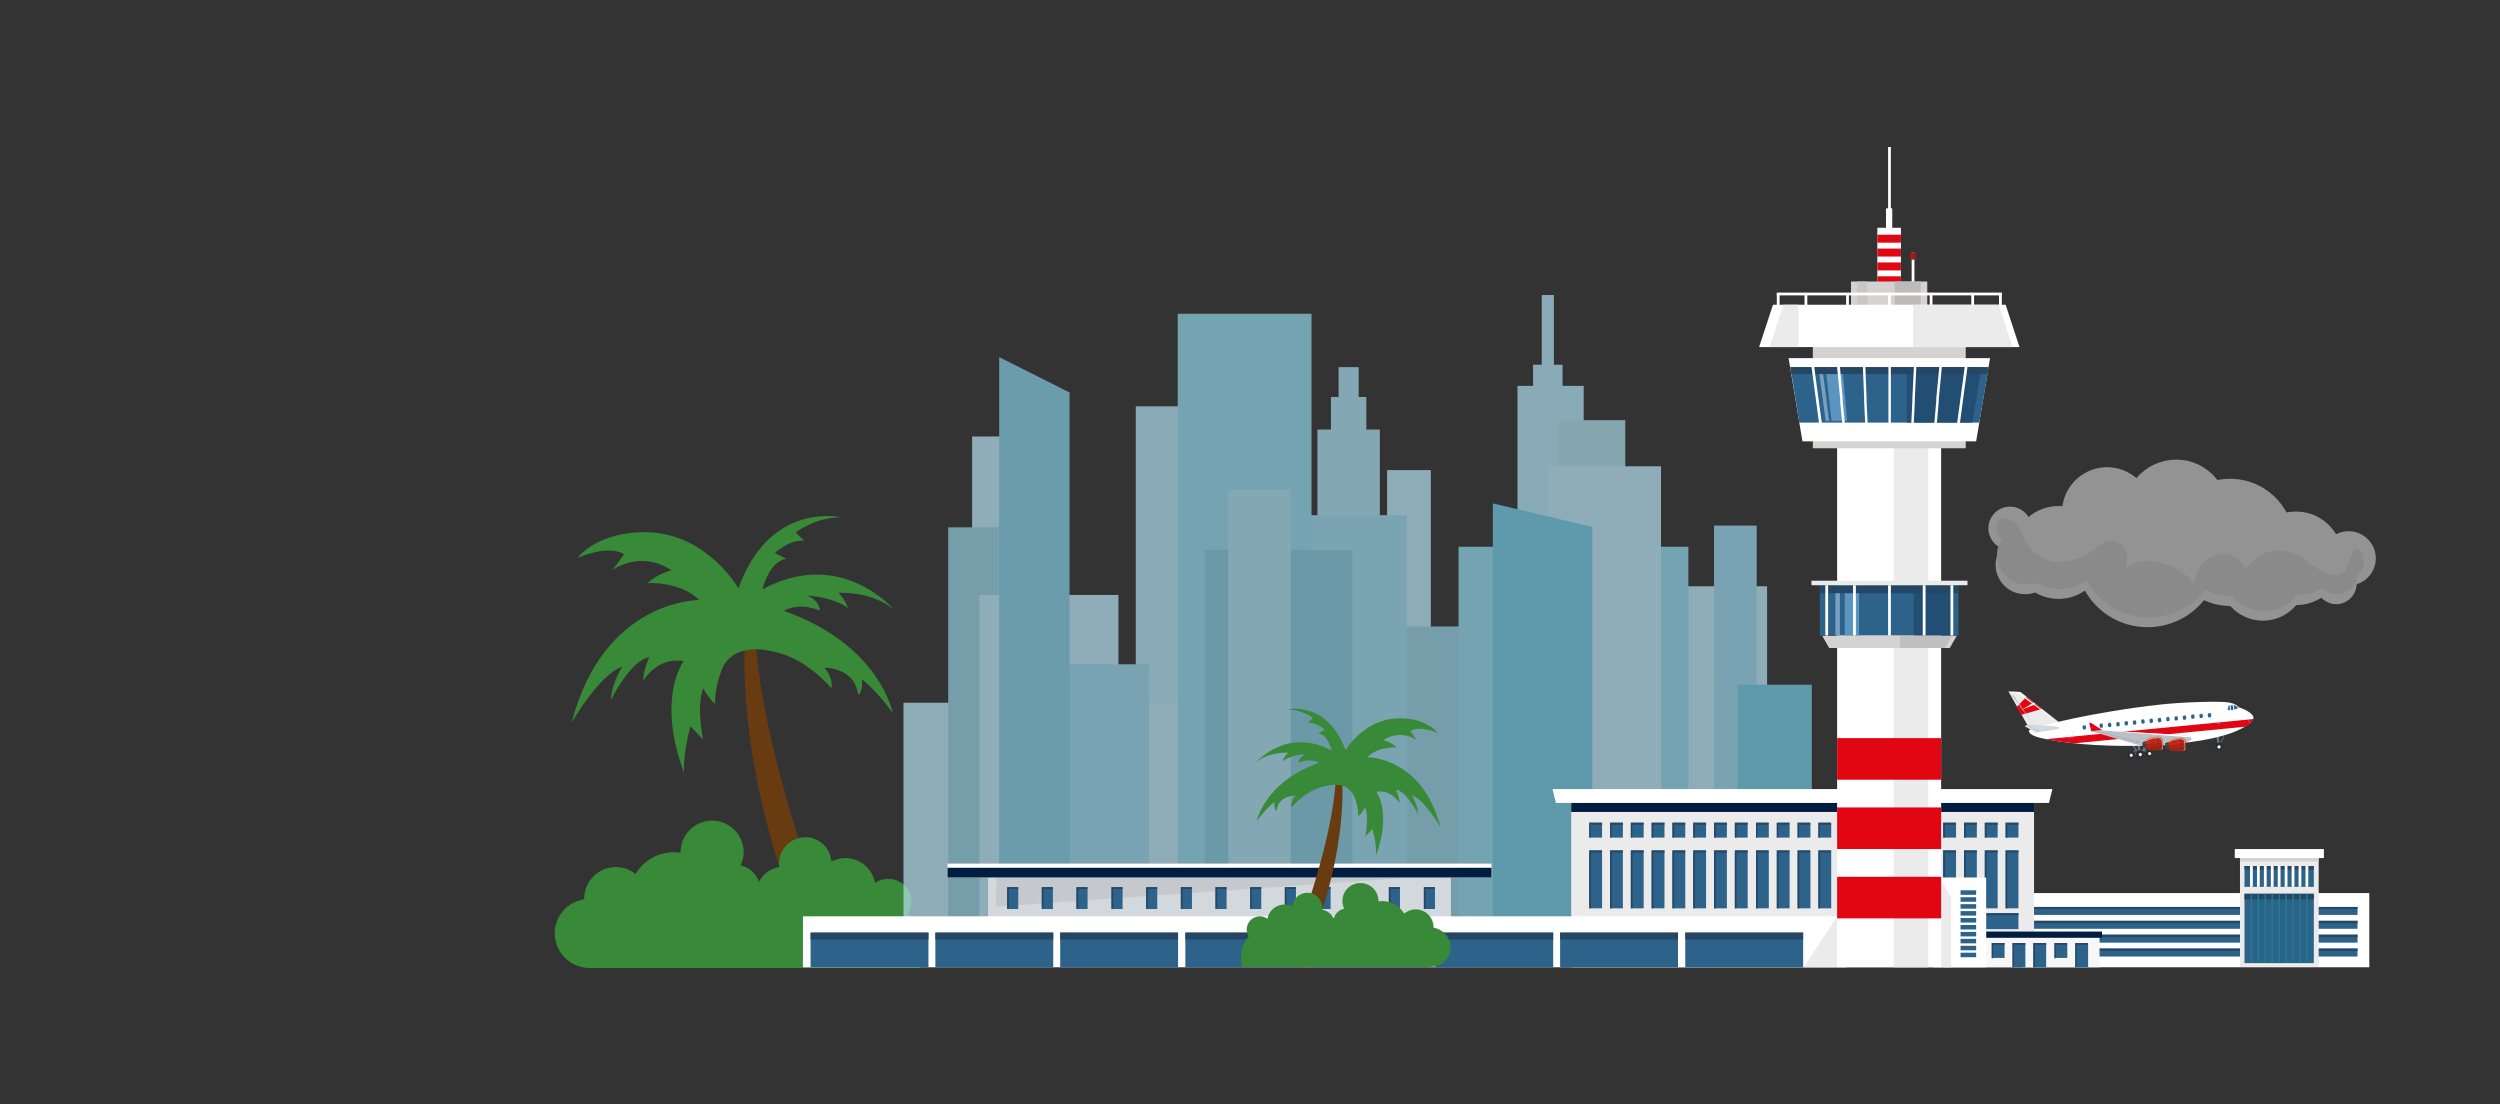<?xml version="1.0" encoding="utf-8"?>
<!-- Generator: Adobe Illustrator 26.3.1, SVG Export Plug-In . SVG Version: 6.00 Build 0)  -->
<svg version="1.1" id="Laag_2_00000075863444538701868600000016371450808116344459_"
	 xmlns="http://www.w3.org/2000/svg" xmlns:xlink="http://www.w3.org/1999/xlink" x="0px" y="0px" viewBox="0 0 721.1 318.5"
	 style="enable-background:new 0 0 721.1 318.5;" xml:space="preserve">
<rect x="0" y="0" width="721.1" height="318.5" fill="#333333" stroke="none"/>
<style type="text/css">
	.st0{fill:#683B11;}
	.st1{fill:#398A38;}
	.st2{opacity:0.71;}
	.st3{fill:#A5D7E7;}
	.st4{fill:#ACDCED;}
	.st5{fill:#B4DFEF;}
	.st6{fill:#95D1E5;}
	.st7{fill:#B3DEEC;}
	.st8{fill:#8FC8DA;}
	.st9{fill:#71C3DD;}
	.st10{fill:#98D2E6;}
	.st11{fill:#8ED0E5;}
	.st12{fill:#A6D6E3;}
	.st13{fill:#83C3D8;}
	.st14{fill:#80C7DD;}
	.st15{opacity:0.47;}
	.st16{fill:#FFFFFF;}
	.st17{fill:#ECEBEC;}
	.st18{fill:#2D628A;}
	.st19{fill:#254764;}
	.st20{fill:#D3D8DD;}
	.st21{fill:#C5C9CE;}
	.st22{fill:#011E41;}
	.st23{fill:#F7F7F8;}
	.st24{fill:#D4D3D2;}
	.st25{fill:#19828B;}
	.st26{fill:#E20613;}
	.st27{fill:#234E73;}
	.st28{fill:#5C94C0;}
	.st29{fill:#77A0C1;}
	.st30{fill:#C2BFBF;}
	.st31{fill:#A21916;}
	.st32{fill:#BDBAB9;}
	.st33{fill:#C9C6C5;}
	.st34{fill:#5F7081;}
	.st35{fill:#708397;}
	.st36{fill:#687C8E;}
	.st37{fill:#BBBFC6;}
	.st38{fill:#B2CDE6;}
	.st39{fill:#D2D9E0;}
	.st40{fill:#2B2E32;}
	.st41{fill:#AFB3B9;}
	.st42{fill:#DBE3E9;}
	.st43{fill:#524D4C;}
	.st44{fill:#403C3A;}
	.st45{fill:#C22818;}
	.st46{fill:#992415;}
	.st47{fill:#A72417;}
	.st48{fill:#E7BDB9;}
	.st49{fill:#272522;}
	.st50{fill:#9EA2A7;}
</style>
<g>
	<path class="st0" d="M237.7,263c-1-2.1-18.1-47.6-19.7-78.7l-3.1,0.5c0,0-3.1,33.1,15,79.7L237.7,263z"/>
	<path class="st1" d="M166.6,160.9c0,0,5.5-7.6,19.9-7.4c17.4,0.3,26.5,16.2,26.5,16.2c9-25.2,29.4-20.5,29.4-20.5
		c-7.8,0.2-12.9,4.4-12.9,4.4l2.5,2.4c-4-0.6-8.5,3.5-8.5,3.5l3.3,1.7c-5,0.7-6.9,8.8-6.9,8.8c22.7-12.3,38,5.9,38,5.9
		c-6.3-5.5-16.1-4.9-16.1-4.9c2,1.9,2.8,4.4,2.8,4.4c-4.4-3.3-11.7-3.6-11.7-3.6c3.9,1.8,3.5,4.3,3.5,4.3
		c-6.3-2.6-10.3,0.1-10.3,0.1c27.8,9.8,31.4,29.5,31.4,29.5c-4.2-6.1-8.9-9.8-8.9-9.8c0.4,4-1.1,4.5-1.1,4.5c-0.9-8-9.7-7.8-9.7-7.8
		c2.8,3.3,2,5.9,2,5.9c-7.3-8.2-14.4-10.4-18.7-10.9c0-0.1-0.1-0.1-0.1-0.1c-3.5-0.5-6.1-0.1-8,0.7l0,0c-0.7,0.3-1.2,0.6-1.8,1
		c-0.1,0.1-0.2,0.1-0.2,0.2c-0.1,0.1-0.3,0.2-0.4,0.3c-1.7,1.5-2.4,3.2-2.5,3.8c-1.9,4.4-1.9,9.6-1.9,9.6c-2.2-2.3-3.4-4.6-3.4-4.6
		c-2,5.5,0,14.8,0,14.8c-2.5-2.4-3.1-3.5-3.7-3.7c-2.2,8.3-1.8,13.3-1.8,13.3c-8.1-21.8-0.1-32.2-0.1-32.2
		c-7.6-1.4-11.7,5.7-11.7,5.7c0-3.2,1.8-6.8,1.8-6.8c-5.3,0.6-11.1,12.3-11.1,12.3c0.3-5.1,3.3-9.6,3.3-9.6
		c-6.8,2.4-14.6,16.1-14.6,16.1c9.3-35.7,36.8-35.3,36.8-35.3c-5.4-5.5-14.9-4.9-14.9-4.9c3.1-2.9,6.9-3.7,6.9-3.7
		c-9.1-6-17-0.1-17-0.1l3.3-4.5C175.5,156.9,166.6,160.9,166.6,160.9z"/>
	<path class="st1" d="M261.9,263.6c0.6-1,1-2.2,1-3.5c0-3.7-3-6.6-6.7-6.6c-1.4,0-2.7,0.4-3.8,1.2c-0.7-4.1-4.3-7.2-8.6-7.2
		c-1.4,0-2.8,0.4-4,1c-0.3-3.9-3.5-7-7.5-7c-4.2,0-7.6,3.4-7.6,7.6c0,0.4,0.1,0.7,0.1,1c-2.6,0.4-4.8,2-5.9,4.3
		c-0.8-2.4-2.8-4.3-5.3-4.8c0.6-1.2,0.9-2.4,0.9-3.8c0-5-4.1-9.1-9.1-9.1s-9.1,4.1-9.1,9.1c0,0.1,0,0.1,0,0.2
		c-0.6-0.1-1.2-0.2-1.8-0.2c-4.8,0-8.9,2.5-11.2,6.3c-1.6-1.3-3.5-2-5.7-2c-5,0-9.1,4.1-9.1,9.1c0,0,0,0.1,0,0.2
		c-4.8,0.7-8.5,4.8-8.5,9.8c0,5.5,4.5,10,10,10h95.2C265.4,278.9,267.5,269.4,261.9,263.6z"/>
</g>
<g class="st2">
	<polygon class="st3" points="380,150.1 380,123.9 383.9,123.9 383.9,114.5 386.1,114.5 386.1,105.9 391.9,105.9 391.9,114.5 
		394.1,114.5 394.1,123.9 398,123.9 398,150.1 	"/>
	<polygon class="st4" points="437.7,172.7 437.7,111.3 442.2,111.3 442.2,105.2 444.7,105.2 444.7,85.1 448.2,85.1 448.2,105.2 
		450.7,105.2 450.7,111.3 456.8,111.3 456.8,172.7 	"/>
	<rect x="327.6" y="117.2" class="st4" width="15.3" height="147.4"/>
	<rect x="400.1" y="135.6" class="st5" width="12.6" height="129"/>
	<rect x="280.4" y="125.9" class="st5" width="12.6" height="138.6"/>
	<rect x="478.6" y="169.1" class="st5" width="31.1" height="95.4"/>
	<rect x="494.4" y="151.6" class="st6" width="12.3" height="113"/>
	<polygon class="st7" points="376,264.6 260.6,264.6 260.6,202.7 374.9,202.7 	"/>
	<rect x="400.9" y="180.7" class="st8" width="21.4" height="83.9"/>
	<rect x="273.5" y="152.1" class="st8" width="21.4" height="112.5"/>
	<rect x="501.2" y="197.5" class="st9" width="21.4" height="67.1"/>
	<rect x="362.1" y="148.6" class="st10" width="43.7" height="116"/>
	<rect x="339.7" y="90.5" class="st11" width="38.6" height="174.1"/>
	<rect x="420.7" y="157.7" class="st11" width="66.3" height="106.9"/>
	<rect x="449.4" y="121.2" class="st12" width="19.4" height="143.4"/>
	<rect x="446.9" y="134.5" class="st5" width="32.2" height="130.1"/>
	<rect x="347.5" y="158.6" class="st13" width="42.6" height="103.7"/>
	<rect x="354.3" y="141.2" class="st3" width="18" height="123.4"/>
	<rect x="282.5" y="171.6" class="st5" width="40.1" height="92.9"/>
	<rect x="303.3" y="191.6" class="st6" width="28.1" height="73"/>
	<polygon class="st14" points="288.2,264.6 288.2,103 308.5,113.2 308.5,264.6 	"/>
	<polygon class="st9" points="430.6,264.6 430.6,145.2 459.3,152 459.3,264.6 	"/>
</g>
<g class="st15">
	<path class="st16" d="M648.9,159.1c-1.1,7.4,4.1,14.2,11.4,15.3c7.4,1.1,14.3-4.1,15.3-11.4c1.1-7.4-4.1-14.3-11.4-15.3
		C656.9,146.6,650,151.7,648.9,159.1z"/>
	<path class="st16" d="M625.2,153.8c-1.5,10,5.5,19.3,15.5,20.8s19.3-5.5,20.8-15.5s-5.5-19.3-15.5-20.8S626.7,143.7,625.2,153.8z"
		/>
	<path class="st16" d="M640.3,164.7c-1,6.9,3.8,13.2,10.6,14.2c6.9,1,13.2-3.8,14.2-10.6c1-6.9-3.8-13.2-10.6-14.2
		C647.7,153.1,641.3,157.9,640.3,164.7z"/>
	<path class="st16" d="M598.9,157.2c-1.6,11.3,6.2,21.9,17.6,23.5c11.4,1.6,21.9-6.2,23.5-17.6c1.6-11.4-6.2-21.9-17.6-23.5
		C611.1,138,600.6,145.9,598.9,157.2z"/>
	<path class="st16" d="M612.8,145.4c-1.2,8.2,4.5,15.8,12.7,17s15.8-4.5,17-12.7s-4.5-15.8-12.7-17
		C621.6,131.6,614,137.3,612.8,145.4z"/>
	<path class="st16" d="M594.9,145.9c-1,7.1,3.9,13.7,11,14.8c7.1,1,13.7-3.9,14.8-11c1-7.1-3.9-13.7-11-14.8
		C602.6,133.8,595.9,138.8,594.9,145.9z"/>
	<path class="st16" d="M580.5,157.4c-1.1,7.3,4,14.1,11.3,15.2c7.3,1.1,14.1-4,15.2-11.3c1.1-7.3-4-14.1-11.3-15.2
		S581.6,150.1,580.5,157.4z"/>
	<path class="st16" d="M575.7,161.7c-0.7,4.6,2.6,9,7.2,9.6c4.7,0.7,9-2.6,9.6-7.2c0.7-4.7-2.6-9-7.2-9.6
		C580.7,153.8,576.4,157,575.7,161.7z"/>
	<path class="st16" d="M669.7,159.9c-0.6,4.3,2.3,8.2,6.6,8.9c4.3,0.6,8.2-2.3,8.9-6.6c0.6-4.3-2.3-8.2-6.6-8.9
		C674.3,152.7,670.3,155.6,669.7,159.9z"/>
	<path class="st16" d="M668,167.5c-0.5,3.2,1.8,6.2,5,6.7s6.2-1.8,6.7-5s-1.8-6.2-5-6.7C671.4,162,668.4,164.3,668,167.5z"/>
	<path class="st16" d="M573.6,151.5c-0.5,3.4,1.9,6.6,5.3,7.1c3.4,0.5,6.6-1.9,7.1-5.3c0.5-3.4-1.9-6.6-5.3-7.1
		S574.1,148,573.6,151.5z"/>
	<path class="st17" d="M576.3,150.4c1-1.5,4.9-1.8,7.6,4.9c1.4,3.5,6.2,7.8,12,6.7c4.5-0.9,7.1-2.4,9.9-4.9c2.4-2.1,9.6-1.6,7.3,7.1
		c5.4-5.5,17.9-0.1,19.7,4.5c0.7-4.7,2.7-7.5,6.5-8.6c5.6-1.6,7.9,3.1,8.4,3.9c7.4-9.2,15.8-3.6,17.1-2.6c14.1,11.2,12-1.9,14.5-2.8
		c2.9-1.1,3.5,6.2,0.6,7c0,0.2,0,0.4,0,0.7c-0.5,3.2-3.4,5.4-6.7,5c-1.3-0.2-2.5-0.8-3.4-1.7c-2.1,1.4-4.6,2.1-7.2,2.1
		c-2.7,3.2-6.9,5.1-11.4,4.4c-3.1-0.5-5.7-2-7.6-4.2c-0.8,0-1.7-0.1-2.5-0.2c-1.8-0.3-3.5-0.8-5-1.5c-4.4,5.6-11.7,8.8-19.2,7.7
		c-6.6-1-12.1-5-15.1-10.4c-2.7,1.9-6,2.8-9.5,2.3c-1.8-0.3-3.4-0.9-4.9-1.7c-1.3,0.5-2.6,0.6-4.1,0.4c-4.6-0.7-7.9-5-7.2-9.6
		c0.2-1.4,0.7-2.6,1.5-3.6C575.2,154,575.7,151.2,576.3,150.4z"/>
</g>
<g>
	<rect x="583.3" y="257.6" class="st16" width="100.1" height="21.4"/>
	<rect x="583.3" y="261.6" class="st18" width="96.7" height="2.3"/>
	<rect x="583.3" y="265.6" class="st18" width="96.7" height="2.3"/>
	<rect x="583.3" y="269.6" class="st18" width="96.7" height="2.3"/>
	<rect x="583.3" y="273.6" class="st18" width="96.7" height="2.3"/>
	<g>
		<polygon class="st19" points="583.4,262.2 680,262.2 680,261.6 583.3,261.6 583.3,264 583.4,264 		"/>
		<polygon class="st19" points="583.4,266.3 680,266.3 680,265.6 583.3,265.6 583.3,268 583.4,268 		"/>
		<polygon class="st19" points="583.4,270.3 680,270.3 680,269.6 583.3,269.6 583.3,272 583.4,272 		"/>
		<polygon class="st19" points="583.4,274.3 680,274.3 680,273.6 583.3,273.6 583.3,276 583.4,276 		"/>
	</g>
	<rect x="285" y="252.3" class="st20" width="133.5" height="16"/>
	<polygon class="st21" points="287.2,261.5 287.5,252.3 418.5,252.3 	"/>
	<rect x="273.3" y="249.1" class="st16" width="156.9" height="4"/>
	<rect x="273.3" y="250.3" class="st22" width="156.9" height="2.8"/>
	<rect x="453.2" y="230.9" class="st17" width="133.5" height="48.1"/>
	<rect x="453.2" y="230.9" class="st22" width="133.5" height="3.3"/>
	<polygon class="st16" points="591,231.6 448.8,231.6 447.8,227.6 592,227.6 	"/>
	<rect x="231.6" y="264.3" class="st16" width="301" height="14.7"/>
	<rect x="560.4" y="269.3" class="st23" width="45.2" height="9.7"/>
	<rect x="571.3" y="268.7" class="st22" width="35" height="1.8"/>
	<g>
		<rect x="458.4" y="245.3" class="st18" width="3.7" height="16.7"/>
		<rect x="464.4" y="245.3" class="st18" width="3.7" height="16.7"/>
		<rect x="470.4" y="245.3" class="st18" width="3.7" height="16.7"/>
		<rect x="476.4" y="245.3" class="st18" width="3.7" height="16.7"/>
		<rect x="482.4" y="245.3" class="st18" width="3.7" height="16.7"/>
		<rect x="488.4" y="245.3" class="st18" width="3.7" height="16.7"/>
		<rect x="494.4" y="245.3" class="st18" width="3.7" height="16.7"/>
		<rect x="500.4" y="245.3" class="st18" width="3.7" height="16.7"/>
		<rect x="506.5" y="245.3" class="st18" width="3.7" height="16.7"/>
		<rect x="512.5" y="245.3" class="st18" width="3.7" height="16.7"/>
		<rect x="518.5" y="245.3" class="st18" width="3.7" height="16.7"/>
		<rect x="524.5" y="245.3" class="st18" width="3.7" height="16.7"/>
		<rect x="560.5" y="245.3" class="st18" width="3.7" height="16.7"/>
		<rect x="566.5" y="245.3" class="st18" width="3.7" height="16.7"/>
		<rect x="572.5" y="245.3" class="st18" width="3.7" height="16.7"/>
		<rect x="578.5" y="245.3" class="st18" width="3.7" height="16.7"/>
		<rect x="558.6" y="263.4" class="st18" width="23.6" height="4.6"/>
	</g>
	<g>
		<polygon class="st19" points="476.9,245.9 480.1,245.9 480.1,245.3 476.4,245.3 476.4,262 476.9,262 		"/>
		<polygon class="st19" points="464.9,245.9 468.1,245.9 468.1,245.3 464.4,245.3 464.4,262 464.9,262 		"/>
		<polygon class="st19" points="458.9,245.9 462.1,245.9 462.1,245.3 458.4,245.3 458.4,262 458.9,262 		"/>
		<polygon class="st19" points="470.9,245.9 474.1,245.9 474.1,245.3 470.4,245.3 470.4,262 470.9,262 		"/>
		<polygon class="st19" points="567,245.9 570.2,245.9 570.2,245.3 566.5,245.3 566.5,262 567,262 		"/>
		<polygon class="st19" points="561,245.9 564.2,245.9 564.2,245.3 560.5,245.3 560.5,262 561,262 		"/>
		<polygon class="st19" points="579,245.9 582.2,245.9 582.2,245.3 578.5,245.3 578.5,262 579,262 		"/>
		<polygon class="st19" points="573,245.9 576.2,245.9 576.2,245.3 572.5,245.3 572.5,262 573,262 		"/>
		<polygon class="st19" points="500.9,245.9 504.1,245.9 504.1,245.3 500.4,245.3 500.4,262 500.9,262 		"/>
		<polygon class="st19" points="482.9,245.9 486.1,245.9 486.1,245.3 482.4,245.3 482.4,262 482.9,262 		"/>
		<polygon class="st19" points="519,245.9 522.1,245.9 522.1,245.3 518.5,245.3 518.5,262 519,262 		"/>
		<polygon class="st19" points="513,245.9 516.1,245.9 516.1,245.3 512.5,245.3 512.5,262 513,262 		"/>
		<polygon class="st19" points="559.1,264 582.2,264 582.2,263.4 558.6,263.4 558.6,268 559.1,268 		"/>
		<polygon class="st19" points="525,245.9 528.1,245.9 528.1,245.3 524.5,245.3 524.5,262 525,262 		"/>
		<polygon class="st19" points="488.9,245.9 492.1,245.9 492.1,245.3 488.4,245.3 488.4,262 488.9,262 		"/>
		<polygon class="st19" points="507,245.9 510.1,245.9 510.1,245.3 506.5,245.3 506.5,262 507,262 		"/>
		<polygon class="st19" points="494.9,245.9 498.1,245.9 498.1,245.3 494.4,245.3 494.4,262 494.9,262 		"/>
	</g>
	<rect x="557.5" y="253.1" class="st16" width="15.4" height="25.9"/>
	<polygon class="st17" points="562.8,279 559.5,279 559.5,253.1 562.8,259.1 	"/>
	<rect x="646.1" y="246.9" class="st17" width="22.7" height="32"/>
	<rect x="646.1" y="246.9" class="st24" width="22.7" height="1.6"/>
	<rect x="644.6" y="244.9" class="st16" width="25.7" height="2.6"/>
	<rect x="647.4" y="249.8" class="st18" width="20" height="6"/>
	<rect x="647.4" y="249.8" class="st19" width="20" height="1"/>
	<rect x="647.4" y="257.8" class="st18" width="20" height="20"/>
	<rect x="647.4" y="257.8" class="st19" width="20" height="1.6"/>
	<g>
		<rect x="657.2" y="257.8" class="st25" width="0.4" height="20"/>
		<rect x="655.2" y="257.8" class="st25" width="0.4" height="20"/>
		<rect x="653.2" y="257.8" class="st25" width="0.4" height="20"/>
		<rect x="651.2" y="257.8" class="st25" width="0.4" height="20"/>
		<rect x="649.2" y="257.8" class="st25" width="0.4" height="20"/>
		<rect x="659.2" y="257.8" class="st25" width="0.4" height="20"/>
		<rect x="661.2" y="257.8" class="st25" width="0.4" height="20"/>
		<rect x="663.2" y="257.8" class="st25" width="0.4" height="20"/>
		<rect x="665.2" y="257.8" class="st25" width="0.4" height="20"/>
	</g>
	<g>
		<rect x="649" y="249.8" class="st16" width="0.8" height="6"/>
		<rect x="651" y="249.8" class="st16" width="0.8" height="6"/>
		<rect x="653" y="249.8" class="st16" width="0.8" height="6"/>
		<rect x="655" y="249.8" class="st16" width="0.8" height="6"/>
		<rect x="657" y="249.8" class="st16" width="0.8" height="6"/>
		<rect x="659" y="249.8" class="st16" width="0.8" height="6"/>
		<rect x="661" y="249.8" class="st16" width="0.8" height="6"/>
		<rect x="663" y="249.8" class="st16" width="0.8" height="6"/>
		<rect x="665" y="249.8" class="st16" width="0.8" height="6"/>
	</g>
	<polygon class="st17" points="530,279 520.3,279 530,264.2 	"/>
	<rect x="529.9" y="94.8" class="st16" width="30" height="184.2"/>
	<rect x="546.2" y="94.8" class="st17" width="10" height="184.2"/>
	<rect x="529.9" y="252.9" class="st26" width="30" height="12"/>
	<rect x="529.9" y="232.9" class="st26" width="30" height="12"/>
	<rect x="529.9" y="212.9" class="st26" width="30" height="12"/>
	<rect x="524.9" y="168.8" class="st18" width="40" height="14.5"/>
	<rect x="552" y="168.8" class="st27" width="11" height="14.5"/>
	<rect x="532.1" y="168.8" class="st28" width="4.1" height="14.5"/>
	<rect x="529.4" y="168.8" class="st29" width="1.3" height="14.5"/>
	<rect x="524.9" y="168.8" class="st19" width="40" height="2.3"/>
	<rect x="544.6" y="168.8" class="st16" width="0.8" height="14.5"/>
	<rect x="534.5" y="168.8" class="st16" width="0.8" height="14.5"/>
	<rect x="526.5" y="168.8" class="st16" width="0.8" height="14.5"/>
	<rect x="554.6" y="168.8" class="st16" width="0.8" height="14.5"/>
	<rect x="562.6" y="168.8" class="st16" width="0.8" height="14.5"/>
	<rect x="522.5" y="167.5" class="st17" width="45" height="1.3"/>
	<polygon class="st24" points="525.6,183.4 527.6,186.9 562.4,186.9 564.4,183.4 	"/>
	<polygon class="st30" points="548,183.4 548,186.9 561,186.9 563,183.4 	"/>
	<rect x="522.9" y="121.3" class="st24" width="44.1" height="8"/>
	<rect x="522.9" y="97.3" class="st24" width="44.1" height="8"/>
	<rect x="544" y="60.1" class="st16" width="1.8" height="8.3"/>
	<rect x="544.6" y="42.4" class="st16" width="0.8" height="20.2"/>
	<rect x="551.4" y="72.9" class="st16" width="0.8" height="8.7"/>
	<rect x="551" y="72.9" class="st31" width="1.6" height="2"/>
	<rect x="541.5" y="65.7" class="st16" width="6.8" height="21.5"/>
	<rect x="541.5" y="67.7" class="st26" width="6.8" height="2.3"/>
	<rect x="541.5" y="71.7" class="st26" width="6.8" height="2.3"/>
	<rect x="541.5" y="75.7" class="st26" width="6.8" height="2.3"/>
	<rect x="541.5" y="79.7" class="st26" width="6.8" height="2.3"/>
	<rect x="533.9" y="81.2" class="st24" width="22" height="8"/>
	<rect x="546.5" y="81.2" class="st32" width="7.5" height="8"/>
	<rect x="535.7" y="81.2" class="st33" width="2.9" height="8"/>
	<g>
		<rect x="576.6" y="84.5" class="st16" width="0.8" height="4.8"/>
		<rect x="568.6" y="84.5" class="st16" width="0.8" height="4.8"/>
		<rect x="556.6" y="84.5" class="st16" width="0.8" height="4.8"/>
		<rect x="544.6" y="84.5" class="st16" width="0.8" height="4.8"/>
		<rect x="512.5" y="84.5" class="st16" width="0.8" height="4.8"/>
		<rect x="520.5" y="84.5" class="st16" width="0.8" height="4.8"/>
		<rect x="532.5" y="84.5" class="st16" width="0.8" height="4.8"/>
		<rect x="512.5" y="84.4" class="st16" width="64.9" height="0.8"/>
	</g>
	<polygon class="st16" points="570,127.3 519.9,127.3 515.9,103.3 574,103.3 	"/>
	<polygon class="st16" points="578.5,87.9 511.4,87.9 507.4,100.1 582.5,100.1 	"/>
	<polygon class="st17" points="576.5,87.9 551.8,87.9 551.8,100.1 580.5,100.1 	"/>
	<polygon class="st17" points="514.4,87.9 518.8,87.9 518.8,100.1 510.4,100.1 	"/>
	<polygon class="st18" points="570.9,121.9 573.6,105.9 516.4,105.9 519,121.9 	"/>
	<polygon class="st27" points="568.9,121.9 571.6,105.9 550,105.9 550,121.9 	"/>
	<polygon class="st28" points="532.8,121.4 528.3,121.4 526.6,106.6 531.5,106.8 	"/>
	<polygon class="st29" points="527.6,121.4 526.6,121.4 524.6,106.6 525.7,106.6 	"/>
	<polygon class="st19" points="573.2,107.9 573.6,105.9 516.4,105.9 516.7,107.9 	"/>
	<g>
		<polygon class="st16" points="522.4,104.4 523.1,104.4 524.5,114.8 524.6,115.5 526,125.9 526,126.6 525.3,126.6 523.9,116.2 
			523.8,115.4 522.4,105 		"/>
		<polygon class="st16" points="530,104.4 530.6,104.5 531.5,114.9 531.5,115.6 532.5,126 532.3,126.6 531.8,126.5 530.8,116.1 
			530.8,115.3 529.8,104.9 		"/>
		<polygon class="st16" points="537.5,104.4 538,104.6 538.4,115 538.4,115.7 538.9,126.2 538.7,126.6 538.2,126.4 537.7,116 
			537.7,115.2 537.3,104.8 		"/>
		<polygon class="st16" points="545,104.4 545.4,104.7 545.4,115.1 545.4,115.8 545.4,126.3 545,126.6 544.7,126.3 544.7,115.9 
			544.7,115.1 544.7,104.7 		"/>
		<polygon class="st16" points="552.5,104.4 552.8,104.8 552.3,115.2 552.3,115.9 551.8,126.4 551.3,126.6 551.1,126.1 551.6,115.7 
			551.6,115 552.1,104.6 		"/>
		<polygon class="st16" points="560.1,104.4 560.2,104.9 559.2,115.3 559.2,116 558.3,126.5 557.7,126.6 557.6,126 558.5,115.6 
			558.5,114.9 559.5,104.5 		"/>
		<polygon class="st16" points="567.6,104.4 567.6,105.1 566.2,115.4 566.1,116.2 564.7,126.6 564,126.6 564,125.9 565.4,115.5 
			565.5,114.8 566.9,104.4 		"/>
	</g>
	<g>
		<rect x="233.8" y="269" class="st18" width="34" height="10"/>
		<rect x="269.8" y="269" class="st18" width="34" height="10"/>
		<rect x="305.8" y="269" class="st18" width="34" height="10"/>
		<rect x="341.9" y="269" class="st18" width="34" height="10"/>
		<rect x="377.9" y="269" class="st18" width="34" height="10"/>
		<rect x="414" y="269" class="st18" width="34" height="10"/>
		<rect x="450" y="269" class="st18" width="34" height="10"/>
		<rect x="486.1" y="269" class="st18" width="34" height="10"/>
		<g>
			<rect x="269.8" y="269" class="st19" width="34" height="2"/>
			<rect x="341.9" y="269" class="st19" width="34" height="2"/>
			<rect x="305.8" y="269" class="st19" width="34" height="2"/>
			<rect x="233.8" y="269" class="st19" width="34" height="2"/>
			<rect x="450" y="269" class="st19" width="34" height="2"/>
			<rect x="486.1" y="269" class="st19" width="34" height="2"/>
			<rect x="377.9" y="269" class="st19" width="34" height="2"/>
			<rect x="414" y="269" class="st19" width="34" height="2"/>
		</g>
	</g>
	<g>
		<rect x="290.5" y="255.9" class="st18" width="3.2" height="6.3"/>
		<rect x="310.5" y="255.9" class="st18" width="3.2" height="6.3"/>
		<rect x="300.5" y="255.9" class="st18" width="3.2" height="6.3"/>
		<rect x="330.6" y="255.9" class="st18" width="3.2" height="6.3"/>
		<rect x="350.6" y="255.9" class="st18" width="3.2" height="6.3"/>
		<rect x="370.6" y="255.9" class="st18" width="3.2" height="6.3"/>
		<rect x="390.6" y="255.9" class="st18" width="3.2" height="6.3"/>
		<rect x="410.7" y="255.9" class="st18" width="3.2" height="6.3"/>
		<rect x="320.6" y="255.9" class="st18" width="3.2" height="6.3"/>
		<rect x="340.6" y="255.9" class="st18" width="3.2" height="6.3"/>
		<rect x="360.6" y="255.9" class="st18" width="3.2" height="6.3"/>
		<rect x="380.6" y="255.9" class="st18" width="3.2" height="6.3"/>
		<rect x="400.6" y="255.9" class="st18" width="3.2" height="6.3"/>
	</g>
	<g>
		<polygon class="st19" points="321.1,256.4 323.8,256.4 323.8,255.9 320.6,255.9 320.6,262.1 321.1,262.1 		"/>
		<polygon class="st19" points="341.1,256.4 343.8,256.4 343.8,255.9 340.6,255.9 340.6,262.1 341.1,262.1 		"/>
		<polygon class="st19" points="331.1,256.4 333.8,256.4 333.8,255.9 330.6,255.9 330.6,262.1 331.1,262.1 		"/>
		<polygon class="st19" points="291,256.4 293.7,256.4 293.7,255.9 290.5,255.9 290.5,262.1 291,262.1 		"/>
		<polygon class="st19" points="311,256.4 313.7,256.4 313.7,255.9 310.5,255.9 310.5,262.1 311,262.1 		"/>
		<polygon class="st19" points="301,256.4 303.7,256.4 303.7,255.9 300.5,255.9 300.5,262.1 301,262.1 		"/>
		<polygon class="st19" points="351.1,256.4 353.8,256.4 353.8,255.9 350.6,255.9 350.6,262.1 351.1,262.1 		"/>
		<polygon class="st19" points="361.1,256.4 363.8,256.4 363.8,255.9 360.6,255.9 360.6,262.1 361.1,262.1 		"/>
		<polygon class="st19" points="391.1,256.4 393.8,256.4 393.8,255.9 390.6,255.9 390.6,262.1 391.1,262.1 		"/>
		<polygon class="st19" points="411.2,256.4 413.9,256.4 413.9,255.9 410.7,255.9 410.7,262.1 411.2,262.1 		"/>
		<polygon class="st19" points="401.1,256.4 403.8,256.4 403.8,255.9 400.6,255.9 400.6,262.1 401.1,262.1 		"/>
		<polygon class="st19" points="381.1,256.4 383.8,256.4 383.8,255.9 380.6,255.9 380.6,262.1 381.1,262.1 		"/>
		<polygon class="st19" points="371.1,256.4 373.8,256.4 373.8,255.9 370.6,255.9 370.6,262.1 371.1,262.1 		"/>
	</g>
	<rect x="574.5" y="272" class="st18" width="3.7" height="4.3"/>
	<polygon class="st19" points="574.9,272.5 578.2,272.5 578.2,272 574.5,272 574.5,276.4 574.9,276.4 	"/>
	<rect x="592.6" y="272" class="st18" width="3.7" height="4.3"/>
	<rect x="598.6" y="272" class="st18" width="3.7" height="7"/>
	<rect x="586.5" y="272" class="st18" width="3.7" height="7"/>
	<rect x="580.5" y="272" class="st18" width="3.7" height="7"/>
	<polygon class="st19" points="580.9,272.5 584.2,272.5 584.2,272 580.5,272 580.5,279 580.9,279 	"/>
	<polygon class="st19" points="587,272.5 590.2,272.5 590.2,272 586.5,272 586.5,279 587,279 	"/>
	<polygon class="st19" points="593,272.5 596.2,272.5 596.2,272 592.6,272 592.6,276.4 593,276.4 	"/>
	<polygon class="st19" points="599,272.5 602.2,272.5 602.2,272 598.6,272 598.6,279 599,279 	"/>
	<g>
		<rect x="458.4" y="237.3" class="st18" width="3.7" height="4.3"/>
		<rect x="464.4" y="237.3" class="st18" width="3.7" height="4.3"/>
		<rect x="470.4" y="237.3" class="st18" width="3.7" height="4.3"/>
		<rect x="476.4" y="237.3" class="st18" width="3.7" height="4.3"/>
		<rect x="482.4" y="237.3" class="st18" width="3.7" height="4.3"/>
		<rect x="488.4" y="237.3" class="st18" width="3.7" height="4.3"/>
		<rect x="494.4" y="237.3" class="st18" width="3.7" height="4.3"/>
		<rect x="500.4" y="237.3" class="st18" width="3.7" height="4.3"/>
		<rect x="506.5" y="237.3" class="st18" width="3.7" height="4.3"/>
		<rect x="512.5" y="237.3" class="st18" width="3.7" height="4.3"/>
		<rect x="518.5" y="237.3" class="st18" width="3.7" height="4.3"/>
		<rect x="524.5" y="237.3" class="st18" width="3.7" height="4.3"/>
		<rect x="560.5" y="237.3" class="st18" width="3.7" height="4.3"/>
		<rect x="566.5" y="237.3" class="st18" width="3.7" height="4.3"/>
		<rect x="572.5" y="237.3" class="st18" width="3.7" height="4.3"/>
		<rect x="578.5" y="237.3" class="st18" width="3.7" height="4.3"/>
	</g>
	<g>
		<polygon class="st19" points="476.9,237.9 480.1,237.9 480.1,237.3 476.4,237.3 476.4,241.6 476.9,241.6 		"/>
		<polygon class="st19" points="488.9,237.9 492.1,237.9 492.1,237.3 488.4,237.3 488.4,241.6 488.9,241.6 		"/>
		<polygon class="st19" points="494.9,237.9 498.1,237.9 498.1,237.3 494.4,237.3 494.4,241.6 494.9,241.6 		"/>
		<polygon class="st19" points="500.9,237.9 504.1,237.9 504.1,237.3 500.4,237.3 500.4,241.6 500.9,241.6 		"/>
		<polygon class="st19" points="458.8,237.9 462.1,237.9 462.1,237.3 458.4,237.3 458.4,241.6 458.8,241.6 		"/>
		<polygon class="st19" points="464.8,237.9 468.1,237.9 468.1,237.3 464.4,237.3 464.4,241.6 464.8,241.6 		"/>
		<polygon class="st19" points="470.8,237.9 474.1,237.9 474.1,237.3 470.4,237.3 470.4,241.6 470.8,241.6 		"/>
		<polygon class="st19" points="482.9,237.9 486.1,237.9 486.1,237.3 482.4,237.3 482.4,241.6 482.9,241.6 		"/>
		<polygon class="st19" points="567,237.9 570.2,237.9 570.2,237.3 566.5,237.3 566.5,241.6 567,241.6 		"/>
		<polygon class="st19" points="573,237.9 576.2,237.9 576.2,237.3 572.5,237.3 572.5,241.6 573,241.6 		"/>
		<polygon class="st19" points="561,237.9 564.2,237.9 564.2,237.3 560.5,237.3 560.5,241.6 561,241.6 		"/>
		<polygon class="st19" points="579,237.9 582.2,237.9 582.2,237.3 578.5,237.3 578.5,241.6 579,241.6 		"/>
		<polygon class="st19" points="524.9,237.9 528.1,237.9 528.1,237.3 524.5,237.3 524.5,241.6 524.9,241.6 		"/>
		<polygon class="st19" points="506.9,237.9 510.1,237.9 510.1,237.3 506.5,237.3 506.5,241.6 506.9,241.6 		"/>
		<polygon class="st19" points="512.9,237.9 516.1,237.9 516.1,237.3 512.5,237.3 512.5,241.6 512.9,241.6 		"/>
		<polygon class="st19" points="518.9,237.9 522.1,237.9 522.1,237.3 518.5,237.3 518.5,241.6 518.9,241.6 		"/>
	</g>
	<rect x="565.5" y="256.8" class="st18" width="4.5" height="1.3"/>
	<rect x="565.5" y="258.8" class="st18" width="4.5" height="1.3"/>
	<rect x="565.5" y="260.8" class="st18" width="4.5" height="1.3"/>
	<rect x="565.5" y="262.8" class="st18" width="4.5" height="1.3"/>
	<rect x="565.5" y="264.8" class="st18" width="4.5" height="1.3"/>
	<rect x="565.5" y="266.8" class="st18" width="4.5" height="1.3"/>
	<rect x="565.5" y="268.8" class="st18" width="4.5" height="1.3"/>
	<rect x="565.5" y="270.8" class="st18" width="4.5" height="1.3"/>
	<rect x="565.5" y="272.8" class="st18" width="4.5" height="1.3"/>
	<rect x="565.5" y="274.8" class="st18" width="4.5" height="1.3"/>
</g>
<g>
	<g>
		<polygon class="st34" points="616.9,216.8 616.7,216.5 615.5,217.6 615.7,217.8 		"/>
		
			<rect x="618.5" y="216.1" transform="matrix(0.284 -0.959 0.959 0.284 234.683 748.23)" class="st34" width="0.3" height="1.6"/>
		
			<rect x="639.6" y="212.4" transform="matrix(0.995 -9.820703e-02 9.820703e-02 0.995 -17.86 63.871)" class="st35" width="0.5" height="1.9"/>
		
			<rect x="639.5" y="212.5" transform="matrix(0.995 -9.817202e-02 9.817202e-02 0.995 -17.806 63.841)" class="st36" width="0.6" height="0.7"/>
		<polygon class="st36" points="640.2,213.4 639.6,213.5 639.6,213.7 640.2,213.6 		"/>
		
			<rect x="639.2" y="213.1" transform="matrix(0.454 -0.891 0.891 0.454 160.093 687.494)" class="st35" width="2.9" height="0.2"/>
		
			<rect x="616.4" y="216.1" transform="matrix(0.453 -0.892 0.892 0.453 145.457 669.551)" class="st35" width="3.3" height="0.3"/>
		
			<rect x="616.3" y="214.5" transform="matrix(0.791 -0.611 0.611 0.791 -3.495 421.988)" class="st35" width="0.3" height="3.3"/>
		
			<rect x="614.7" y="216.8" transform="matrix(0.579 -0.815 0.815 0.579 82.186 593.178)" class="st35" width="2.1" height="0.3"/>
		
			<rect x="618.8" y="215.5" transform="matrix(0.693 -0.721 0.721 0.693 33.856 512.632)" class="st35" width="0.3" height="2.1"/>
		<path class="st17" d="M594,208.4l-8.5,2c0,0-6.1-10.8-6.2-11c0,0,3.3,0.1,3.5,0.2C583.1,199.8,594,208.4,594,208.4z"/>
		
			<rect x="616.9" y="214.8" transform="matrix(0.995 -9.737555e-02 9.737555e-02 0.995 -18.109 61.12)" class="st35" width="0.5" height="2.6"/>
		
			<rect x="616.9" y="216" transform="matrix(0.995 -9.823968e-02 9.823968e-02 0.995 -18.245 61.681)" class="st36" width="0.6" height="0.2"/>
		
			<rect x="616.8" y="215" transform="matrix(0.995 -9.664750e-02 9.664750e-02 0.995 -17.919 60.648)" class="st36" width="0.6" height="0.6"/>
		<path class="st16" d="M650,206.9c0.1,0.9-1.7,2.8-6.3,4.5c-13.6,4.9-42.4,4.6-55.3,1.4c-3-0.7-3.7-2-2.9-2.3
			c2.4-1.1,18-5.1,37.8-7.3c6.4-0.7,16.9-1,19.4-0.6c2.9,0.5,2.4,1.2,3.3,1.5C648.5,204.9,649.9,206.2,650,206.9z"/>
		<path class="st26" d="M584.5,201l-2.8,2.9c0.4,0.8,0.9,1.5,1.3,2.3l5.9-1.7c-0.6-0.5-1.2-0.9-1.7-1.4l-4,1.6l3.4-2.1
			C585.9,202,585.1,201.4,584.5,201z"/>
		<polygon class="st16" points="593.1,208.1 582.4,200.2 579.9,199.7 582.7,199.8 		"/>
		<path class="st26" d="M590.1,213.2c2.4,0.5,5.2,0.9,8.3,1.2l49.3-4.8c1.4-0.9,2.1-1.7,2.3-2.2L590.1,213.2z"/>
		<polygon class="st37" points="587,209.7 580.6,200.9 579.9,200.6 580.8,200.6 		"/>
		<g>
			<g>
				<path class="st18" d="M601.6,210.3c-0.1,0.1-0.6,0.2-0.7,0.1c-0.2-0.2-0.3-0.9-0.1-1.1c0.1-0.1,0.6-0.2,0.7-0.1
					C601.7,209.4,601.8,210.1,601.6,210.3z"/>
				<path class="st18" d="M606.5,209.8c-0.1,0.1-0.6,0.2-0.7,0.1c-0.2-0.1-0.3-0.9-0.1-1.1c0.1-0.1,0.6-0.2,0.7-0.1
					C606.6,208.9,606.6,209.6,606.5,209.8z"/>
				<path class="st18" d="M611.3,209.4c-0.1,0.1-0.6,0.2-0.7,0.1c-0.2-0.1-0.3-0.9-0.1-1.1c0.1-0.1,0.6-0.2,0.7-0.1
					C611.4,208.4,611.5,209.2,611.3,209.4z"/>
				<path class="st18" d="M616.1,208.9c-0.1,0.1-0.6,0.2-0.7,0.1c-0.2-0.1-0.3-0.9-0.1-1.1c0.1-0.1,0.6-0.2,0.7-0.1
					C616.2,208,616.3,208.7,616.1,208.9z"/>
				<path class="st18" d="M620.9,208.4c-0.1,0.1-0.6,0.2-0.7,0.1c-0.2-0.1-0.3-0.9-0.1-1.1c0.1-0.1,0.6-0.2,0.7-0.1
					C621,207.5,621.1,208.2,620.9,208.4z"/>
				<path class="st18" d="M625.7,207.9c-0.1,0.1-0.6,0.2-0.7,0.1c-0.2-0.1-0.3-0.9-0.1-1.1c0.1-0.1,0.6-0.2,0.7-0.1
					C625.8,207,625.9,207.7,625.7,207.9z"/>
				<path class="st18" d="M630.5,207.5c-0.1,0.1-0.6,0.2-0.7,0.1c-0.2-0.2-0.3-0.9-0.1-1.1c0.1-0.1,0.6-0.2,0.7-0.1
					C630.6,206.6,630.7,207.3,630.5,207.5z"/>
				<path class="st18" d="M635.3,207c-0.1,0.1-0.6,0.2-0.7,0.1c-0.2-0.1-0.3-0.9-0.1-1.1c0.1-0.1,0.6-0.2,0.7-0.1
					C635.4,206.1,635.5,206.8,635.3,207z"/>
				<path class="st18" d="M604,210.1c-0.1,0.1-0.6,0.2-0.7,0.1c-0.2-0.2-0.3-0.9-0.1-1.1c0.1-0.1,0.6-0.2,0.7-0.1
					C604.2,209.2,604.2,209.9,604,210.1z"/>
				<path class="st18" d="M608.9,209.6c-0.1,0.1-0.6,0.2-0.7,0.1c-0.2-0.1-0.3-0.9-0.1-1.1c0.1-0.1,0.6-0.2,0.7-0.1
					C609,208.7,609.1,209.4,608.9,209.6z"/>
				<path class="st18" d="M613.7,209.1c-0.1,0.1-0.6,0.2-0.7,0.1c-0.2-0.1-0.3-0.9-0.1-1.1c0.1-0.1,0.6-0.2,0.7-0.1
					C613.8,208.2,613.9,208.9,613.7,209.1z"/>
				<path class="st18" d="M618.5,208.6c-0.1,0.1-0.6,0.2-0.7,0.1c-0.2-0.1-0.3-0.9-0.1-1.1c0.1-0.1,0.6-0.2,0.7-0.1
					C618.6,207.7,618.7,208.5,618.5,208.6z"/>
				<path class="st18" d="M623.3,208.2c-0.1,0.1-0.6,0.2-0.7,0.1c-0.2-0.1-0.3-0.9-0.1-1.1c0.1-0.1,0.6-0.2,0.7-0.1
					C623.4,207.3,623.5,208,623.3,208.2z"/>
				<path class="st18" d="M628.1,207.7c-0.1,0.1-0.6,0.2-0.7,0.1c-0.2-0.1-0.3-0.9-0.1-1.1c0.1-0.1,0.6-0.2,0.7-0.1
					C628.2,206.8,628.3,207.5,628.1,207.7z"/>
				<path class="st18" d="M632.9,207.2c-0.1,0.1-0.6,0.2-0.7,0.1c-0.2-0.1-0.3-0.9-0.1-1.1c0.1-0.1,0.6-0.2,0.7-0.1
					C633,206.3,633.1,207,632.9,207.2z"/>
				<path class="st18" d="M637.7,206.8c-0.1,0.1-0.6,0.2-0.7,0.1c-0.2-0.2-0.3-0.9-0.1-1.1c0.1-0.1,0.6-0.2,0.7-0.1
					C637.8,205.8,637.9,206.6,637.7,206.8z"/>
			</g>
			<g>
				<path class="st38" d="M608.1,208.7c0.1-0.1,0.6-0.2,0.7-0.1l0,0c0-0.1-0.1-0.1-0.1-0.1C608.6,208.4,608.1,208.4,608.1,208.7
					c-0.2,0.1-0.2,0.7,0,1C608,209.4,607.9,208.8,608.1,208.7z"/>
				<path class="st38" d="M615.3,208c0.1-0.1,0.6-0.2,0.7-0.1l0,0l-0.1-0.1C615.8,207.7,615.4,207.7,615.3,208c-0.2,0.1-0.2,0.7,0,1
					C615.2,208.6,615.2,208.1,615.3,208z"/>
				<path class="st38" d="M610.5,208.4c0.1-0.1,0.6-0.2,0.7-0.1l0,0c0-0.1-0.1-0.1-0.1-0.1C611,208.2,610.6,208.2,610.5,208.4
					c-0.2,0.1-0.2,0.7,0,1C610.4,209.1,610.4,208.6,610.5,208.4z"/>
				<path class="st38" d="M612.9,208.2c0.1-0.1,0.6-0.2,0.7-0.1l0,0l-0.1-0.1C613.4,207.9,613,208,612.9,208.2c-0.2,0.1-0.2,0.7,0,1
					C612.8,208.9,612.8,208.4,612.9,208.2z"/>
				<path class="st38" d="M605.7,208.9c0.1-0.1,0.6-0.2,0.7-0.1l0,0c0-0.1-0.1-0.1-0.1-0.1C606.2,208.6,605.7,208.7,605.7,208.9
					c-0.2,0.1-0.2,0.7,0,1C605.6,209.6,605.5,209.1,605.7,208.9z"/>
				<path class="st38" d="M600.9,209.4c0.1-0.1,0.6-0.2,0.7-0.1l0,0c0-0.1-0.1-0.1-0.1-0.1C601.4,209.1,600.9,209.1,600.9,209.4
					c-0.2,0.1-0.2,0.7,0,1C600.7,210.1,600.7,209.5,600.9,209.4z"/>
				<path class="st38" d="M617.7,207.7c0.1-0.1,0.6-0.2,0.7-0.1l0,0c0-0.1-0.1-0.1-0.1-0.1C618.2,207.4,617.8,207.5,617.7,207.7
					c-0.2,0.1-0.2,0.7,0,1C617.6,208.4,617.6,207.9,617.7,207.7z"/>
				<path class="st38" d="M603.3,209.1c0.1-0.1,0.6-0.2,0.7-0.1l0,0c0-0.1-0.1-0.1-0.1-0.1C603.8,208.9,603.3,208.9,603.3,209.1
					c-0.2,0.1-0.2,0.7,0,1C603.1,209.8,603.1,209.3,603.3,209.1z"/>
				<path class="st38" d="M632.2,206.3c0.1-0.1,0.6-0.2,0.7-0.1l0,0c0-0.1-0.1-0.1-0.1-0.1C632.7,206,632.2,206.1,632.2,206.3
					c-0.2,0.1-0.2,0.7,0,1C632,207,632,206.5,632.2,206.3z"/>
				<path class="st38" d="M634.6,206.1c0.1-0.1,0.6-0.2,0.7-0.1l0,0c0-0.1-0.1-0.1-0.1-0.1C635.1,205.8,634.6,205.8,634.6,206.1
					c-0.2,0.1-0.2,0.7,0,1C634.4,206.8,634.4,206.2,634.6,206.1z"/>
				<path class="st38" d="M637,205.8c0.1-0.1,0.6-0.2,0.7-0.1l0,0c0-0.1-0.1-0.1-0.1-0.1C637.5,205.6,637,205.6,637,205.8
					c-0.2,0.1-0.2,0.7,0,1C636.8,206.5,636.8,206,637,205.8z"/>
				<path class="st38" d="M629.8,206.5c0.1-0.1,0.6-0.2,0.7-0.1l0,0c0-0.1-0.1-0.1-0.1-0.1C630.3,206.3,629.8,206.3,629.8,206.5
					c-0.2,0.1-0.2,0.7,0,1C629.6,207.2,629.6,206.7,629.8,206.5z"/>
				<path class="st38" d="M622.5,207.2c0.1-0.1,0.6-0.2,0.7-0.1l0,0l-0.1-0.1C623.1,207,622.6,207,622.5,207.2c-0.2,0.1-0.2,0.7,0,1
					C622.4,207.9,622.4,207.4,622.5,207.2z"/>
				<path class="st38" d="M627.3,206.8c0.1-0.1,0.6-0.2,0.7-0.1l0,0c0-0.1-0.1-0.1-0.1-0.1C627.9,206.5,627.4,206.5,627.3,206.8
					c-0.2,0.1-0.2,0.7,0,1C627.2,207.5,627.2,206.9,627.3,206.8z"/>
				<path class="st38" d="M620.1,207.5c0.1-0.1,0.6-0.2,0.7-0.1l0,0c0-0.1-0.1-0.1-0.1-0.1C620.6,207.2,620.2,207.3,620.1,207.5
					c-0.2,0.1-0.2,0.7,0,1C620,208.2,620,207.7,620.1,207.5z"/>
				<path class="st38" d="M624.9,207c0.1-0.1,0.6-0.2,0.7-0.1l0,0c0-0.1-0.1-0.1-0.1-0.1C625.5,206.7,625,206.8,624.9,207
					c-0.2,0.1-0.2,0.7,0,1C624.8,207.7,624.8,207.2,624.9,207z"/>
			</g>
		</g>
		<path class="st37" d="M630,214.3c-4.4,0.9-12.1,0.9-12.1,0.9l-14.8-4.3l3.2-0.2c0,0,14.5,0.8,20.8,1.2c0.6,0,2.2,0.1,2.6,0.1
			c0.7,0,2.7,0.6,2.4,1.2C632,213.6,630.8,214.1,630,214.3z"/>
		<polygon class="st26" points="606.4,210.6 603.2,210.9 602.6,208.5 603.1,208.5 		"/>
		<path class="st39" d="M592.6,210.5c-1.1,0.2-5.4,0.8-5.4,0.8l-3.2-1.8l0.9-0.6c0,0,7.1,0.5,8.5,0.7
			C594.5,209.8,594,210.3,592.6,210.5z"/>
		<path class="st18" d="M644.5,203.4h-0.2c0,0.1,0.1,1.1,0.2,1.2c0,0.1,1.1-0.3,1.1-0.4C645.5,204.1,644.7,203.4,644.5,203.4z"/>
		<path class="st18" d="M644,203.4c0,0-0.6,0-0.6,0.1c0,0.2,0.1,1.2,0.1,1.3s0.7,0,0.7-0.1C644.2,204.5,644,203.6,644,203.4z"/>
		<path class="st18" d="M643.1,203.5c0-0.1-0.2,0-0.3,0c-0.1,0.2-0.3,1.2-0.2,1.3s0.6,0,0.6,0C643.2,204.7,643.2,203.7,643.1,203.5z
			"/>
		<g>
			<path class="st38" d="M642.9,203.6l0.2-0.1l0,0C643.1,203.5,642.9,203.5,642.9,203.6c-0.2,0.1-0.4,1.1-0.3,1.2l0,0
				C642.6,204.6,642.8,203.8,642.9,203.6z"/>
			<path class="st38" d="M643.4,203.6c0-0.1,0.5-0.1,0.6-0.1c0,0,0,0,0-0.1C643.9,203.4,643.4,203.4,643.4,203.6
				c0,0.1,0,1.2,0.1,1.2l0,0C643.5,204.6,643.4,203.7,643.4,203.6z"/>
			<path class="st38" d="M644.3,203.5h0.2c0.2,0,0.8,0.5,1,0.8c-0.1-0.2-0.8-0.8-1-0.8C644.4,203.4,644.3,203.4,644.3,203.5
				c-0.1,0,0.1,1,0.1,1.1l0,0C644.4,204.4,644.3,203.6,644.3,203.5z"/>
		</g>
		<g>
			<path class="st40" d="M618.5,217.5c0.1,0.7-0.4,1.3-1.1,1.3c-0.7,0.1-1.3-0.4-1.3-1.1c-0.1-0.7,0.4-1.3,1.1-1.3
				C617.9,216.4,618.5,216.8,618.5,217.5z"/>
			<path class="st16" d="M617.8,217.6c0,0.3-0.2,0.5-0.4,0.5c-0.3,0-0.5-0.2-0.5-0.4c0-0.3,0.2-0.5,0.4-0.5
				C617.6,217.1,617.8,217.3,617.8,217.6z"/>
		</g>
		<g>
			<g>
				<path class="st40" d="M615.9,217.8c0.1,0.7-0.4,1.3-1.1,1.3c-0.7,0.1-1.3-0.4-1.3-1.1c-0.1-0.7,0.4-1.3,1.1-1.3
					C615.2,216.6,615.8,217.1,615.9,217.8z"/>
				<path class="st16" d="M615.2,217.8c0,0.3-0.2,0.5-0.4,0.5c-0.3,0-0.5-0.2-0.5-0.4c0-0.3,0.2-0.5,0.4-0.5
					C614.9,217.4,615.1,217.6,615.2,217.8z"/>
			</g>
			<g>
				<path class="st40" d="M621.2,217.2c0.1,0.7-0.4,1.3-1.1,1.3c-0.7,0.1-1.3-0.4-1.3-1.1s0.4-1.3,1.1-1.3
					C620.5,216.1,621.1,216.6,621.2,217.2z"/>
				<path class="st16" d="M620.5,217.3c0,0.3-0.2,0.5-0.4,0.5c-0.3,0-0.5-0.2-0.5-0.4c0-0.3,0.2-0.5,0.4-0.5
					C620.2,216.9,620.4,217.1,620.5,217.3z"/>
			</g>
		</g>
		<path class="st40" d="M641.3,215.3c0.1,0.7-0.4,1.3-1.1,1.3c-0.7,0.1-1.3-0.4-1.3-1.1c-0.1-0.7,0.4-1.3,1.1-1.3
			C640.6,214.1,641.2,214.6,641.3,215.3z"/>
		<path class="st16" d="M640.5,215.4c0,0.3-0.2,0.5-0.4,0.5c-0.3,0-0.5-0.2-0.5-0.4c0-0.3,0.2-0.5,0.4-0.5
			C640.3,214.9,640.5,215.1,640.5,215.4z"/>
		<polygon class="st41" points="584.9,209.4 585,209.4 588.1,210.7 587.4,211.1 587.7,210.7 		"/>
		<path class="st42" d="M597.3,210.5l-0.5,0.1c-0.3,0-0.5,0.3-0.4,0.5l0.1,1.4c0,0.3,0.3,0.5,0.5,0.4l0.5-0.1c0.3,0,0.5-0.3,0.4-0.5
			l-0.1-1.4C597.8,210.7,597.5,210.5,597.3,210.5z M597.8,212.3c0,0.2-0.2,0.5-0.4,0.5h-0.5c-0.2,0-0.5-0.2-0.5-0.4l-0.1-1.3
			c0-0.2,0.2-0.5,0.4-0.5h0.5c0.2,0,0.5,0.2,0.5,0.4L597.8,212.3z"/>
		<path class="st42" d="M640.4,206.3l-0.5,0.1c-0.3,0-0.5,0.3-0.4,0.5l0.1,1.4c0,0.3,0.3,0.5,0.5,0.4l0.5-0.1c0.3,0,0.5-0.3,0.4-0.5
			l-0.1-1.4C640.9,206.5,640.7,206.3,640.4,206.3z M641,208.1c0,0.2-0.2,0.5-0.4,0.5h-0.5c-0.2,0-0.5-0.2-0.5-0.4l-0.1-1.3
			c0-0.2,0.2-0.5,0.4-0.5h0.5c0.2,0,0.5,0.2,0.5,0.4L641,208.1z"/>
		<path class="st42" d="M648.3,207.1c-0.1-0.6,0.1-1.2,0.5-1.6c0,0,0,0-0.1-0.1c-0.4,0.4-0.6,1-0.5,1.6s0.4,1.1,0.8,1.5
			c0,0,0,0,0.1-0.1C648.7,208.2,648.4,207.7,648.3,207.1z"/>
		<g>
			<polygon class="st43" points="624.5,214.4 624.5,214.7 624.6,215.1 624.6,215.9 625.9,216.1 625.8,215 625.8,214.6 625.7,213.9 
							"/>
			<polygon class="st44" points="624.5,215 624.6,215.7 625.9,216 625.8,214.9 			"/>
			<polygon class="st44" points="624.5,214.7 624.5,214.5 625.7,214 625.8,214.3 			"/>
			<path class="st45" d="M629.6,212.9c-0.6-0.2-1.4,0-1.8,0c-1,0.1-2.3,0.8-2.3,1s0,0.4,0.1,0.6l0,0c0,0.2,0,0.4,0,0.5
				c0,0.3,0.1,0.8,0.1,1.2c0,0.2,1.5,0.6,2.5,0.5c0.4,0,1.3,0,1.8-0.3c0.4-0.2,0.5-0.4,0.5-0.8c0-0.3-0.1-0.8-0.1-1.1
				c0-0.2,0-0.3,0-0.5c0-0.3,0-0.5-0.1-0.6C630.1,213.2,630,213,629.6,212.9z"/>
			<path class="st46" d="M625.6,215.8c0,0.1,0,0.2,0,0.3c0,0.2,1.5,0.6,2.5,0.5c0.4,0,1.3,0,1.8-0.3c0.4-0.2,0.5-0.4,0.5-0.8
				c0-0.1,0-0.1,0-0.2L625.6,215.8z"/>
			<path class="st47" d="M625.5,215c0,0.2,0,0.4,0.1,0.7l0,0l4.7-0.5c0-0.1,0-0.1,0-0.2c0-0.1,0-0.3,0-0.5L625.5,215z"/>
			<path class="st48" d="M629.5,213c-0.5-0.2-1.4,0-1.8,0c-0.9,0.1-2.3,0.8-2.3,1c0,0.1,0,0.2,0,0.3c0-0.2,1.3-0.9,2.3-1
				c0.4,0,1.2-0.2,1.8,0c0.5,0.1,0.5,0.3,0.6,0.6l0,0c0-0.1,0-0.2,0-0.2C630,213.3,630,213.2,629.5,213z"/>
			<path class="st16" d="M629.5,212.9C629.1,212.8,629.1,212.8,629.5,212.9c0.4,0.1,0.4,0.3,0.5,0.7c0,0.1,0,0.3,0.1,0.6
				c0,0.1,0,0.3,0,0.5c0,0.3,0.1,0.7,0.1,1s0,0.5-0.4,0.8c-0.3,0.1-0.2,0.2,0.1,0c0.4-0.2,0.5-0.4,0.4-0.8c0-0.3-0.1-0.7-0.1-1
				c0-0.2,0-0.3,0-0.5c0-0.3,0-0.5-0.1-0.6C630,213.2,629.9,213,629.5,212.9z"/>
			<path class="st49" d="M629.3,216.6L629.3,216.6l-0.3-3.8h-0.1L629.3,216.6z"/>
		</g>
		<g>
			<polygon class="st43" points="618,214.1 618,214.4 618,214.8 618.1,215.6 619.4,215.8 619.3,214.7 619.3,214.3 619.2,213.6 			
				"/>
			<polygon class="st44" points="618,214.7 618.1,215.4 619.4,215.7 619.3,214.6 			"/>
			<polygon class="st44" points="618,214.4 618,214.2 619.2,213.7 619.2,214 			"/>
			<path class="st45" d="M623,212.6c-0.6-0.2-1.4,0-1.8,0c-1,0.1-2.3,0.8-2.3,1s0,0.4,0.1,0.6l0,0c0,0.2,0,0.4,0,0.5
				c0,0.3,0.1,0.8,0.1,1.2c0,0.2,1.5,0.6,2.5,0.5c0.4,0,1.3,0,1.8-0.3c0.4-0.2,0.5-0.4,0.5-0.8c0-0.3-0.1-0.8-0.1-1.1
				c0-0.2,0-0.3,0-0.5c0-0.3,0-0.5-0.1-0.6C623.6,212.9,623.5,212.7,623,212.6z"/>
			<path class="st46" d="M619.1,215.5c0,0.1,0,0.2,0,0.3c0,0.2,1.5,0.6,2.5,0.5c0.4,0,1.3,0,1.8-0.3c0.4-0.2,0.5-0.4,0.5-0.8
				c0-0.1,0-0.2,0-0.2L619.1,215.5z"/>
			<path class="st47" d="M619,214.7c0,0.2,0,0.4,0.1,0.7l0,0l4.7-0.5c0-0.1,0-0.1,0-0.2c0-0.1,0-0.3,0-0.5L619,214.7z"/>
			<path class="st48" d="M623,212.7c-0.5-0.2-1.4,0-1.8,0c-0.9,0.1-2.3,0.8-2.3,1c0,0.1,0,0.2,0,0.3c0-0.2,1.3-0.9,2.3-1
				c0.4,0,1.2-0.2,1.8,0c0.5,0.1,0.5,0.3,0.6,0.6l0,0c0-0.1,0-0.2,0-0.2C623.5,213,623.4,212.9,623,212.7z"/>
			<path class="st16" d="M623,212.6C622.6,212.5,622.5,212.5,623,212.6c0.4,0.1,0.4,0.3,0.5,0.7c0,0.1,0,0.3,0.1,0.6
				c0,0.1,0,0.3,0,0.5c0,0.3,0.1,0.7,0.1,1s0,0.5-0.4,0.8c-0.3,0.1-0.2,0.2,0.1,0c0.4-0.2,0.5-0.4,0.4-0.8c0-0.3-0.1-0.7-0.1-1
				c0-0.2,0-0.3,0-0.5c0-0.3,0-0.5-0.1-0.6C623.5,212.9,623.4,212.7,623,212.6z"/>
			<path class="st49" d="M622.8,216.3L622.8,216.3l-0.3-3.8h-0.1L622.8,216.3z"/>
		</g>
		<polygon class="st50" points="606.4,211.3 617.2,214 615.9,214.4 616.5,214 606.4,211.4 605.6,211.4 		"/>
		<path class="st16" d="M606.9,210.7c0,0,17.9,1,23.2,1.4c0.9,0.1,1.6,0.6,1.6,0.6L606.9,210.7z"/>
	</g>
</g>
<g>
	<path class="st0" d="M374,269.8c0.6-1.2,10.4-27.3,11.3-45.1l1.8,0.3c0,0,1.8,19-8.6,45.6L374,269.8z"/>
	<path class="st1" d="M414.7,211.4c0,0-3.2-4.4-11.4-4.2c-10,0.2-15.2,9.2-15.2,9.2c-5.2-14.4-16.8-11.8-16.8-11.8
		c4.4,0.1,7.4,2.5,7.4,2.5l-1.4,1.4c2.3-0.3,4.8,2,4.8,2l-1.9,1c2.9,0.4,3.9,5,3.9,5c-13-7-21.8,3.4-21.8,3.4
		c3.6-3.1,9.2-2.8,9.2-2.8c-1.1,1.1-1.6,2.5-1.6,2.5c2.5-1.9,6.7-2.1,6.7-2.1c-2.2,1.1-2,2.5-2,2.5c3.6-1.5,5.9,0,5.9,0
		c-15.9,5.6-18,16.9-18,16.9c2.4-3.5,5.1-5.6,5.1-5.6c-0.2,2.3,0.6,2.6,0.6,2.6c0.5-4.6,5.5-4.4,5.5-4.4c-1.6,1.9-1.2,3.4-1.2,3.4
		c4.2-4.7,8.2-6,10.7-6.3l0.1-0.1c2-0.3,3.5-0.1,4.6,0.4l0,0c0.4,0.1,0.7,0.4,1,0.6l0.1,0.1c0.1,0.1,0.1,0.1,0.2,0.2
		c1,0.9,1.4,1.8,1.5,2.2c1.1,2.5,1.1,5.5,1.1,5.5c1.3-1.3,2-2.6,2-2.6c1.1,3.1,0,8.4,0,8.4c1.4-1.4,1.8-2,2.1-2.1
		c1.3,4.8,1,7.6,1,7.6c4.6-12.5,0.1-18.4,0.1-18.4c4.4-0.8,6.7,3.3,6.7,3.3c0-1.8-1-3.9-1-3.9c3,0.4,6.4,7.1,6.4,7.1
		c-0.2-2.9-1.9-5.5-1.9-5.5c3.9,1.4,8.3,9.2,8.3,9.2c-5.3-20.4-21.1-20.2-21.1-20.2c3.1-3.2,8.5-2.8,8.5-2.8
		c-1.8-1.7-3.9-2.1-3.9-2.1c5.2-3.4,9.7,0,9.7,0l-1.9-2.6C409.6,209.1,414.7,211.4,414.7,211.4z"/>
	<path class="st1" d="M360.2,270.1c-0.4-0.6-0.6-1.3-0.6-2c0-2.1,1.7-3.8,3.8-3.8c0.8,0,1.5,0.3,2.2,0.7c0.4-2.4,2.5-4.1,4.9-4.1
		c0.8,0,1.6,0.2,2.3,0.6c0.1-2.2,2-4,4.3-4c2.4,0,4.3,1.9,4.3,4.3c0,0.2,0,0.4-0.1,0.6c1.5,0.2,2.7,1.2,3.4,2.5
		c0.4-1.4,1.6-2.5,3-2.8c-0.3-0.7-0.5-1.4-0.5-2.2c0-2.9,2.3-5.2,5.2-5.2c2.9,0,5.2,2.3,5.2,5.2v0.1c0.3,0,0.7-0.1,1-0.1
		c2.7,0,5.1,1.4,6.4,3.6c0.9-0.7,2-1.2,3.3-1.2c2.9,0,5.2,2.3,5.2,5.2v0.1c2.7,0.4,4.9,2.8,4.9,5.6c0,3.2-2.6,5.7-5.7,5.7h-54.5
		C358.2,278.9,357,273.4,360.2,270.1z"/>
</g>
</svg>
